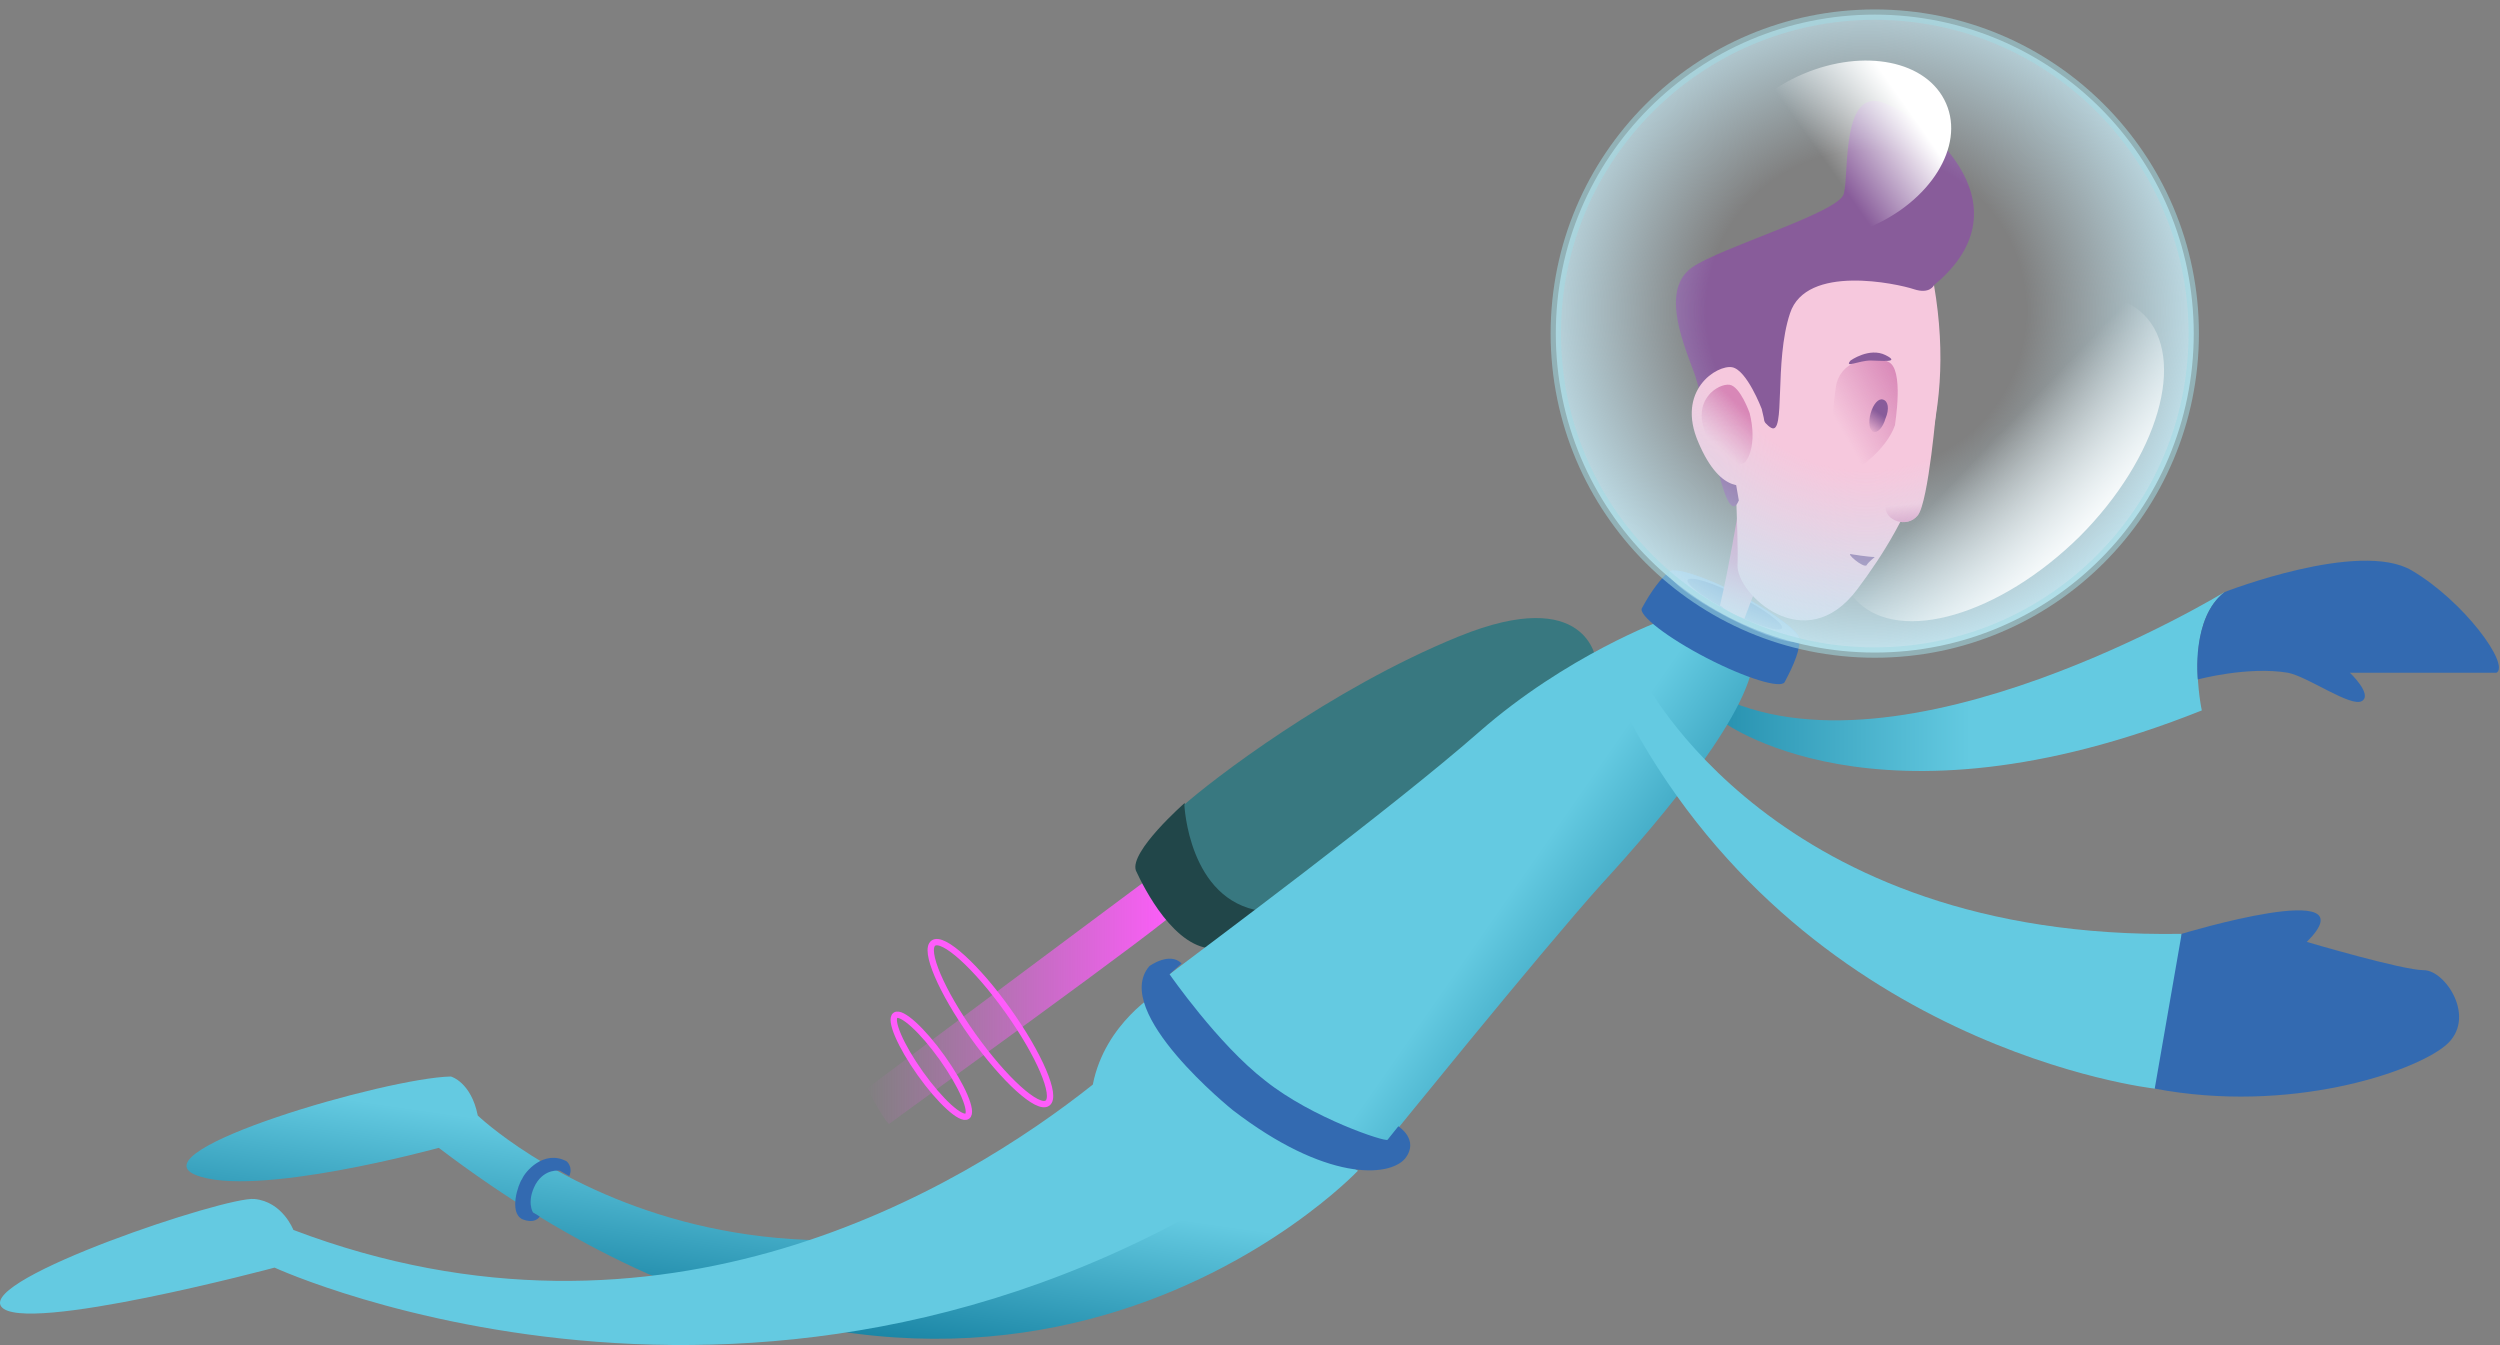 <svg width="171" height="92" viewBox="0 0 171 92" fill="none" xmlns="http://www.w3.org/2000/svg">
<rect x="0" y="0" width="171" height="92" fill="#808080" stroke="none"/>
<path d="M117.648 49.238C117.648 49.238 128.235 57.523 150.604 48.593C150.604 48.593 149.316 42.702 152.169 40.492C152.169 40.492 129.984 54.025 117.28 47.489L117.648 49.238Z" fill="url(#paint0_linear)"/>
<path d="M78.8 59.916L59.284 74.462C59.284 74.462 60.757 77.131 60.849 76.855C61.033 76.671 80.641 62.586 80.549 62.218C80.457 61.942 78.8 59.916 78.8 59.916Z" fill="url(#paint1_linear)"/>
<path d="M71.643 75.455C72.306 74.983 71.097 72.15 68.943 69.127C66.79 66.105 64.506 64.037 63.844 64.509C63.181 64.981 64.39 67.814 66.544 70.837C68.698 73.859 70.981 75.927 71.643 75.455Z" stroke="#FF5CFB" stroke-width="0.434" stroke-miterlimit="10"/>
<path d="M66.159 76.346C66.573 76.051 65.809 74.268 64.451 72.363C63.094 70.459 61.658 69.154 61.244 69.449C60.83 69.744 61.595 71.527 62.952 73.432C64.309 75.337 65.745 76.641 66.159 76.346Z" stroke="#FF5CFB" stroke-width="0.434" stroke-miterlimit="10"/>
<path d="M81.01 54.945C81.01 54.945 77.236 58.259 77.696 59.548C78.249 60.745 80.366 64.98 83.128 64.887C85.889 64.795 88.191 61.205 88.191 61.205L81.01 54.945Z" fill="#214649"/>
<path d="M109.178 45.187C109.178 45.187 108.626 39.94 99.789 43.53C90.951 47.12 82.758 53.472 81.009 55.037C81.009 55.037 81.285 61.573 86.256 62.31C91.135 63.046 109.178 45.187 109.178 45.187Z" fill="#387880"/>
<path d="M113.69 42.426C113.69 42.426 107.154 44.819 101.17 50.066C95.186 55.314 82.667 64.611 79.629 66.913C79.629 66.913 86.533 78.512 94.542 78.512C94.542 78.512 105.405 65.072 109.547 60.469C113.69 55.958 120.134 48.317 119.95 44.635C119.858 40.953 113.69 42.426 113.69 42.426Z" fill="url(#paint2_linear)"/>
<path d="M92.885 80.076C92.885 80.076 67.478 106.957 30.01 78.512C30.01 78.512 17.307 82.01 13.348 80.353C9.39 78.696 26.42 73.725 30.839 73.633C30.839 73.633 32.22 74.001 32.68 76.302C32.68 76.302 52.84 95.634 84.324 76.118L88.651 77.499L92.885 80.076Z" fill="url(#paint3_linear)"/>
<path d="M79.26 67.834C79.26 67.834 75.578 69.951 74.749 74.185C65.82 81.274 45.291 93.701 20.067 84.128C20.067 84.128 19.331 82.194 17.398 82.01C15.465 81.826 -1.382 87.442 0.091 89.375C1.564 91.308 18.779 86.705 18.779 86.705C18.779 86.705 54.221 102.999 88.926 78.42C88.834 78.512 81.101 68.386 79.26 67.834Z" fill="#64CAE1"/>
<path d="M112.309 46.292C112.493 46.476 121.331 64.335 149.224 63.875C149.224 63.875 149.04 73.909 147.383 74.462C147.383 74.462 123.08 71.792 111.02 48.409C111.02 48.409 110.192 47.121 111.02 46.384C111.941 45.556 112.309 46.292 112.309 46.292Z" fill="#64CAE1"/>
<path d="M149.224 63.875C149.224 63.875 162.296 59.917 157.786 64.427C157.786 64.427 164.322 66.361 165.795 66.361C167.268 66.361 169.477 69.675 167.268 71.516C165.058 73.357 156.589 76.211 147.383 74.462L149.224 63.875Z" fill="#336AB1"/>
<path d="M122.067 46.66C121.791 47.12 119.397 46.384 116.727 45.003C114.058 43.622 112.033 42.057 112.309 41.597C112.953 40.4 113.598 39.572 114.15 39.111C114.61 38.743 117.096 39.756 119.121 40.769C121.146 41.781 122.987 43.162 123.079 43.622C123.171 44.359 122.711 45.463 122.067 46.66Z" fill="#336AB1"/>
<path d="M119.029 40.677C116.543 39.388 114.426 38.744 114.15 39.112C113.966 39.572 115.715 40.953 118.2 42.242C120.686 43.531 122.803 44.175 123.079 43.807C123.264 43.346 121.422 41.965 119.029 40.677ZM118.385 41.873C116.636 40.953 115.255 39.94 115.439 39.664C115.623 39.388 117.188 39.848 118.937 40.769C120.686 41.689 122.067 42.702 121.883 42.978C121.699 43.254 120.134 42.794 118.385 41.873Z" fill="#73A3D7"/>
<path d="M119.306 42.334C119.674 41.413 120.042 40.308 120.319 39.848C121.423 37.455 121.976 34.417 118.846 35.245C118.846 35.245 118.293 38.651 117.649 41.413C118.109 41.781 118.57 42.057 119.306 42.334Z" fill="url(#paint4_linear)"/>
<path d="M118.477 28.065C118.477 28.065 118.938 36.718 118.846 38.651C118.754 40.584 123.449 45.095 127.039 40.308C130.629 35.521 133.943 29.169 132.286 19.503C130.629 9.837 118.754 16.649 118.57 20.148C118.477 23.646 118.385 27.328 118.477 28.065Z" fill="#F6C8DD"/>
<path d="M118.936 34.233C117.924 36.626 116.727 27.513 115.806 25.303C114.978 23.094 113.689 19.78 115.714 18.307C117.648 16.926 125.841 14.533 126.117 13.244C126.485 11.955 125.933 6.155 128.694 6.984C131.364 7.812 139.097 13.888 132.285 19.504C132.285 19.504 132.008 20.148 130.904 19.78C129.799 19.412 123.539 18.031 122.435 21.437C121.33 24.751 122.158 29.814 121.146 29.262C120.133 28.709 119.213 25.579 118.476 26.5C117.648 27.328 118.936 34.233 118.936 34.233Z" fill="#885C9A"/>
<path d="M120.502 27.973C120.502 27.973 119.489 25.303 118.476 25.119C117.464 24.935 114.61 26.684 116.175 30.274C117.74 33.956 119.489 33.22 119.949 33.036C120.409 32.852 121.33 31.195 120.502 27.973Z" fill="#F6C8DD"/>
<path d="M119.673 28.249C119.673 28.249 119.029 26.408 118.292 26.316C117.556 26.224 115.623 27.328 116.727 29.814C117.832 32.299 118.937 31.839 119.305 31.655C119.489 31.563 120.225 30.458 119.673 28.249Z" fill="url(#paint5_linear)"/>
<path d="M129.616 29.077C129.616 28.985 130.26 25.211 129.156 24.751C128.143 24.198 125.842 24.567 125.566 26.5C125.289 28.433 125.013 32.299 125.934 32.392C126.854 32.483 129.064 30.735 129.616 29.077Z" fill="url(#paint6_linear)"/>
<path d="M128.971 28.617C128.787 29.261 128.418 29.63 128.142 29.538C127.866 29.445 127.774 28.893 127.958 28.249C128.142 27.604 128.51 27.236 128.787 27.328C129.155 27.42 129.247 27.973 128.971 28.617Z" fill="url(#paint7_linear)"/>
<path d="M128.971 34.508V34.601C128.879 35.613 130.444 36.166 131.18 35.245C131.917 34.324 132.469 27.696 132.469 27.696C132.469 27.696 130.72 32.023 128.971 34.508Z" fill="#F6C8DD"/>
<path d="M128.971 34.508V34.601C128.879 35.613 130.444 36.166 131.18 35.245C131.917 34.324 132.469 27.696 132.469 27.696C132.469 27.696 130.72 32.023 128.971 34.508Z" fill="url(#paint8_linear)"/>
<path d="M126.67 37.915C126.67 37.915 127.775 38.099 128.235 38.099C128.235 38.099 127.775 38.468 127.683 38.652C127.499 38.928 126.118 37.731 126.67 37.915Z" fill="#885C9A"/>
<path d="M126.578 24.659C126.578 24.659 127.866 23.738 128.971 24.29C130.076 24.843 128.603 24.659 127.958 24.659C127.13 24.659 126.117 25.211 126.578 24.659Z" fill="#885C9A"/>
<path d="M79.996 66.636C79.996 66.636 83.311 71.423 86.532 73.909C89.754 76.486 94.818 78.143 94.91 77.959L95.646 77.039C95.646 77.039 97.119 77.959 96.106 79.248C95.002 80.537 90.675 80.813 84.323 75.934C84.323 75.934 75.946 69.214 78.616 66.084C78.616 66.084 79.996 65.071 80.825 65.9L79.996 66.636Z" fill="#336AB1"/>
<path d="M128.235 44.635C140.284 44.635 150.052 34.867 150.052 22.817C150.052 10.768 140.284 1 128.235 1C116.185 1 106.417 10.768 106.417 22.817C106.417 34.867 116.185 44.635 128.235 44.635Z" fill="url(#paint9_radial)" stroke="#A2DBE4" stroke-opacity="0.54" stroke-width="0.709" stroke-miterlimit="10"/>
<path d="M123.355 5.051C119.213 6.8 116.819 10.574 118.108 13.52C119.397 16.466 123.723 17.386 127.866 15.545C132.008 13.796 134.402 10.022 133.113 7.076C131.824 4.13 127.498 3.302 123.355 5.051Z" fill="url(#paint10_linear)"/>
<path d="M142.227 36.718C147.659 31.287 149.592 24.474 146.646 21.528C143.7 18.583 136.888 20.516 131.456 25.947C126.025 31.378 124.092 38.191 127.038 41.136C129.984 44.082 136.796 42.057 142.227 36.718Z" fill="url(#paint11_linear)"/>
<path d="M38.295 80.077C38.295 80.077 37.283 79.893 36.638 80.998C35.994 82.194 36.454 82.931 36.454 82.931L36.915 83.207C36.915 83.207 36.638 83.759 35.718 83.391C34.797 82.931 35.442 80.998 35.718 80.629C35.902 80.169 37.191 78.604 38.756 79.433C38.756 79.433 39.216 79.801 38.94 80.445L38.295 80.077Z" fill="#336AB1"/>
<path d="M152.17 40.493C152.17 40.493 161.376 36.902 164.966 39.02C168.556 41.137 171.686 45.464 170.765 46.016H160.731C160.731 46.016 162.296 47.489 161.56 47.949C160.823 48.41 157.877 46.292 156.497 46.016C153.735 45.556 150.329 46.476 150.329 46.476C150.329 46.476 149.868 42.242 152.17 40.493Z" fill="#336AB1"/>
<defs>
<linearGradient id="paint0_linear" x1="106.497" y1="46.586" x2="134.773" y2="46.586" gradientUnits="userSpaceOnUse">
<stop stop-color="#006D90"/>
<stop offset="1" stop-color="#64CAE1"/>
</linearGradient>
<linearGradient id="paint1_linear" x1="59.25" y1="68.402" x2="80.533" y2="68.402" gradientUnits="userSpaceOnUse">
<stop stop-color="#FF5CFB" stop-opacity="0"/>
<stop offset="1" stop-color="#FF5CFB"/>
</linearGradient>
<linearGradient id="paint2_linear" x1="119.146" y1="70.384" x2="104.096" y2="59.894" gradientUnits="userSpaceOnUse">
<stop stop-color="#006D90"/>
<stop offset="1" stop-color="#64CAE1"/>
</linearGradient>
<linearGradient id="paint3_linear" x1="50.745" y1="94.122" x2="52.874" y2="79.376" gradientUnits="userSpaceOnUse">
<stop stop-color="#006D90"/>
<stop offset="1" stop-color="#64CAE1"/>
</linearGradient>
<linearGradient id="paint4_linear" x1="117.603" y1="43.639" x2="119.265" y2="38.533" gradientUnits="userSpaceOnUse">
<stop stop-color="#F6C8DD"/>
<stop offset="0.978" stop-color="#D887B7"/>
</linearGradient>
<linearGradient id="paint5_linear" x1="117.22" y1="30.301" x2="119.348" y2="27.944" gradientUnits="userSpaceOnUse">
<stop stop-color="#D887B7" stop-opacity="0"/>
<stop offset="0.978" stop-color="#D887B7"/>
</linearGradient>
<linearGradient id="paint6_linear" x1="125.758" y1="29.098" x2="130.638" y2="26.297" gradientUnits="userSpaceOnUse">
<stop stop-color="#D887B7" stop-opacity="0"/>
<stop offset="0.978" stop-color="#D887B7"/>
</linearGradient>
<linearGradient id="paint7_linear" x1="127.774" y1="29.444" x2="128.61" y2="28.285" gradientUnits="userSpaceOnUse">
<stop stop-color="#885C9A" stop-opacity="0"/>
<stop offset="1" stop-color="#885C9A"/>
</linearGradient>
<linearGradient id="paint8_linear" x1="131.025" y1="34.471" x2="131.177" y2="36.258" gradientUnits="userSpaceOnUse">
<stop stop-color="#D887B7" stop-opacity="0"/>
<stop offset="0.978" stop-color="#D887B7"/>
</linearGradient>
<radialGradient id="paint9_radial" cx="0" cy="0" r="1" gradientUnits="userSpaceOnUse" gradientTransform="translate(127.631 21.266) scale(24.139)">
<stop offset="0.312" stop-color="#FF5CFB" stop-opacity="0"/>
<stop offset="0.453" stop-color="#C6E8F3" stop-opacity="0"/>
<stop offset="1" stop-color="#C6E8F3"/>
</radialGradient>
<linearGradient id="paint10_linear" x1="124.65" y1="11.017" x2="130.274" y2="7.065" gradientUnits="userSpaceOnUse">
<stop offset="0.017" stop-color="white" stop-opacity="0"/>
<stop offset="0.996" stop-color="white"/>
</linearGradient>
<linearGradient id="paint11_linear" x1="135.858" y1="30.344" x2="143.155" y2="37.337" gradientUnits="userSpaceOnUse">
<stop offset="0.017" stop-color="white" stop-opacity="0"/>
<stop offset="0.996" stop-color="white"/>
</linearGradient>
</defs>
</svg>
